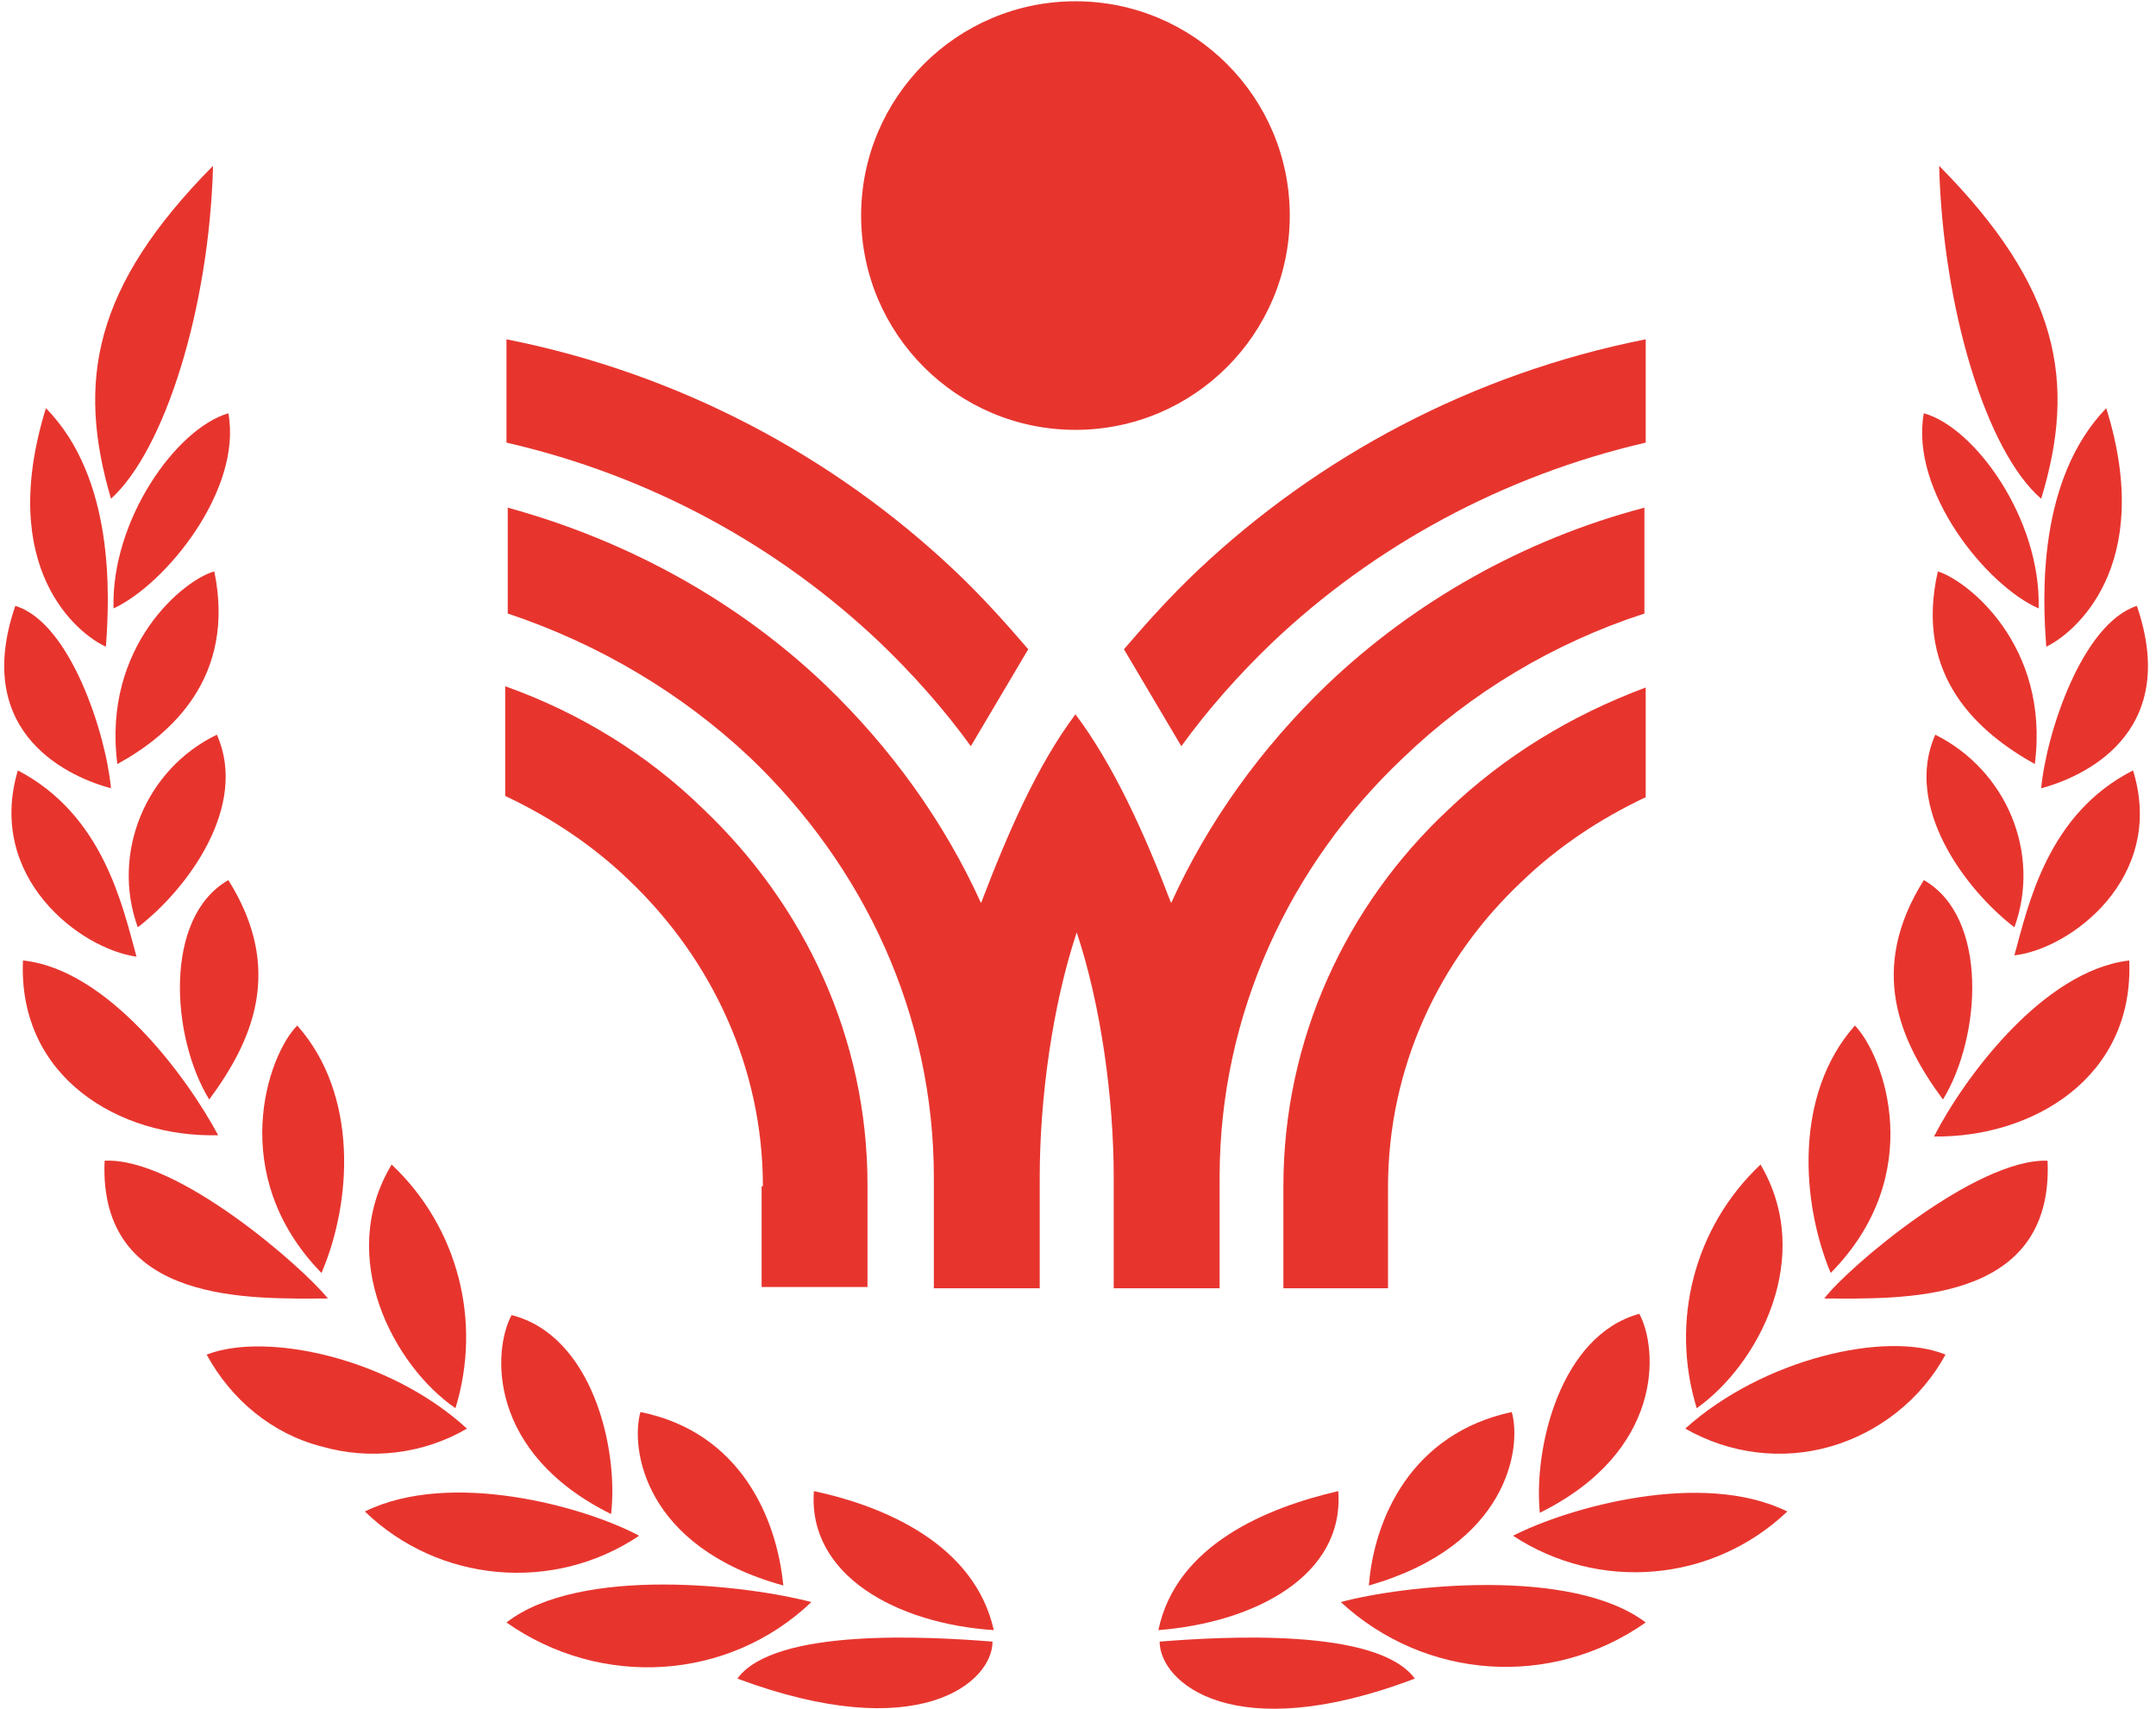 <?xml version="1.0" encoding="UTF-8"?> <svg xmlns="http://www.w3.org/2000/svg" width="169" height="134" viewBox="0 0 169 134" fill="none"> <path d="M35.7 110.4C37.8 103.6 35.9 96.2 30.7 91.3C26.3 98.6 30.9 107.1 35.7 110.4Z" fill="#E7352E"></path> <path d="M23.3 80.4C21 82.7 17.7 92.1 25.2 99.8C27.6 94.2 28.1 85.8 23.3 80.4Z" fill="#E7352E"></path> <path d="M16.7 13C7.3 22.5 6 29.9 8.7 39.1C12.9 35.3 16.4 24.2 16.7 13Z" fill="#E7352E"></path> <path d="M16.4 86.2C19.8 81.6 22.3 76 17.9 69C12.8 71.9 13.4 81.3 16.4 86.2Z" fill="#E7352E"></path> <path d="M17 57.6C11.4 60.3 8.7 66.9 10.8 72.7C14.7 69.7 19.5 63.2 17 57.6Z" fill="#E7352E"></path> <path d="M16.8 44.8C14.5 45.4 8 50.6 9.2 59.9C13.4 57.6 18.5 53.1 16.8 44.8Z" fill="#E7352E"></path> <path d="M17.9 32.4C13.8 33.6 8.7 40.8 8.9 47.7C13 45.8 19 38.4 17.9 32.4Z" fill="#E7352E"></path> <path d="M36.6 112C30.5 106.4 20.8 104.4 16.2 106.2C18.1 109.7 21.3 112.4 25.2 113.4C29 114.5 33.2 114 36.6 112Z" fill="#E7352E"></path> <path d="M40.1 103.1C38.6 105.9 38.2 113.9 47.9 118.7C48.5 113.5 46.4 104.7 40.1 103.1Z" fill="#E7352E"></path> <path d="M28.6 118.5C34.4 124.1 43.4 124.9 50.1 120.4C45.8 118.1 35.3 115.2 28.6 118.5Z" fill="#E7352E"></path> <path d="M61.4 124.3C60.9 119.1 58.1 112.3 50.2 110.7C49.4 113.6 50.5 121.3 61.4 124.3Z" fill="#E7352E"></path> <path d="M63.6 125.6C58.7 124.3 45.5 122.7 39.7 127.2C47.1 132.4 57.1 131.8 63.6 125.6Z" fill="#E7352E"></path> <path d="M63.8 116.9C63.3 123.5 70.3 127.3 77.9 127.8C76.4 121.1 69.4 118.1 63.8 116.9Z" fill="#E7352E"></path> <path d="M77.8 128.7C72.8 128.3 60.7 127.6 57.8 131.6C72 136.9 77.8 131.9 77.8 128.7Z" fill="#E7352E"></path> <path d="M25.7 101.8C23.8 99.4 13.9 90.7 8.2 91C7.7 102.4 19.9 101.8 25.7 101.8Z" fill="#E7352E"></path> <path d="M17.1 89C14.7 84.5 8.5 76 1.8 75.3C1.4 84.5 9.4 89.2 17.1 89Z" fill="#E7352E"></path> <path d="M10.7 75C9.6 71 8.1 63.9 1.4 60.4C-1.1 68.8 6.3 74.4 10.7 75Z" fill="#E7352E"></path> <path d="M8.7 61.8C8.3 57.5 5.5 48.8 1.2 47.5C-2.3 57.7 5.7 61 8.7 61.8Z" fill="#E7352E"></path> <path d="M8.3 50.7C8.6 46.7 9 37.5 3.6 32C-0.3 44.6 6.1 49.7 8.3 50.7Z" fill="#E7352E"></path> <path d="M133 110.4C137.8 107 142.3 98.6 138 91.3C132.8 96.2 130.9 103.6 133 110.4Z" fill="#E7352E"></path> <path d="M145.4 80.4C140.6 85.8 141.2 94.3 143.5 99.8C151.1 92.1 147.7 82.8 145.4 80.4Z" fill="#E7352E"></path> <path d="M152 13C152.3 24.2 155.7 35.4 160 39.1C162.8 29.9 161.4 22.5 152 13Z" fill="#E7352E"></path> <path d="M150.8 69C146.4 76 148.9 81.6 152.3 86.2C155.3 81.3 155.9 71.9 150.8 69Z" fill="#E7352E"></path> <path d="M151.7 57.6C149.2 63.2 154 69.7 157.9 72.7C160 66.9 157.3 60.4 151.7 57.6Z" fill="#E7352E"></path> <path d="M151.9 44.8C150 53.1 155.2 57.5 159.5 59.9C160.7 50.6 154.2 45.5 151.9 44.8Z" fill="#E7352E"></path> <path d="M150.8 32.4C149.7 38.5 155.7 45.9 159.8 47.7C160 40.7 154.8 33.5 150.8 32.4Z" fill="#E7352E"></path> <path d="M152.5 106.2C147.9 104.3 138.2 106.5 132.1 112C135.6 114 139.7 114.5 143.5 113.4C147.3 112.3 150.6 109.7 152.5 106.2Z" fill="#E7352E"></path> <path d="M120.7 118.6C130.4 113.8 130 105.8 128.5 103C122.3 104.7 120.2 113.5 120.7 118.6Z" fill="#E7352E"></path> <path d="M140.1 118.5C133.4 115.2 122.9 118.2 118.6 120.4C125.3 124.8 134.2 124.1 140.1 118.5Z" fill="#E7352E"></path> <path d="M107.3 124.3C118.2 121.2 119.3 113.5 118.5 110.7C110.6 112.4 107.7 119.1 107.3 124.3Z" fill="#E7352E"></path> <path d="M105.1 125.6C111.7 131.7 121.6 132.4 129 127.2C123.2 122.8 109.9 124.3 105.1 125.6Z" fill="#E7352E"></path> <path d="M104.9 116.9C99.3 118.2 92.2 121.1 90.8 127.8C98.4 127.2 105.4 123.5 104.9 116.9Z" fill="#E7352E"></path> <path d="M90.9 128.7C90.9 131.9 96.7 137 110.9 131.6C108 127.6 95.9 128.3 90.9 128.7Z" fill="#E7352E"></path> <path d="M160.5 90.999C154.9 90.799 144.8 99.4 143 101.8C148.8 101.8 161 102.4 160.5 90.999Z" fill="#E7352E"></path> <path d="M166.9 75.3C160.1 76.1 153.9 84.6 151.6 89.1C159.3 89.2 167.3 84.5 166.9 75.3Z" fill="#E7352E"></path> <path d="M167.2 60.4C160.5 63.8 159 70.9 157.9 74.9C162.3 74.4 169.8 68.8 167.2 60.4Z" fill="#E7352E"></path> <path d="M167.5 47.5C163.2 48.9 160.4 57.5 160 61.8C163 61 171 57.7 167.5 47.5Z" fill="#E7352E"></path> <path d="M160.4 50.7C162.5 49.7 169 44.5 165.1 32C159.7 37.6 160.1 46.8 160.4 50.7Z" fill="#E7352E"></path> <path d="M80.6 50.9C78.8 48.8 76.9 46.7 74.9 44.8C65.4 35.8 53.3 29.3 39.7 26.6V34.7C51 37.3 61 42.8 69 50.4C71.6 52.9 74 55.6 76.1 58.5L80.6 50.9Z" fill="#E7352E"></path> <path d="M110 59.4C101.1 67.8 95.6 79.5 95.6 92.3V101H87.3V92.3C87.3 86.1 86.3 78.8 84.4 73.1C82.5 78.8 81.5 86.1 81.5 92.3V101H73.2V92.3C73.2 79.5 67.7 67.9 58.8 59.4C53.5 54.4 47 50.5 39.8 48.1V39.8C49.3 42.4 57.9 47.2 64.7 53.7C69.8 58.6 74 64.4 76.9 70.8C79 65.3 81.3 60 84.3 56C87.3 60 89.7 65.3 91.8 70.8C94.7 64.4 98.9 58.6 104 53.7C110.8 47.2 119.4 42.3 128.9 39.8V48.1C121.8 50.4 115.3 54.3 110 59.4Z" fill="#E7352E"></path> <path d="M59.8 93C59.8 83.7 55.8 75.2 49.3 69C46.5 66.3 43.2 64.1 39.6 62.4V53.8C45.5 55.9 50.8 59.2 55.1 63.4C63.1 71 68 81.4 68 92.9V100.9H59.7V93H59.8Z" fill="#E7352E"></path> <path d="M108.9 100.999H100.6V92.999C100.6 81.499 105.5 70.999 113.5 63.499C117.9 59.299 123.1 56.099 129 53.899V62.499C125.4 64.199 122.1 66.399 119.3 69.099C112.8 75.199 108.8 83.699 108.8 93.099V100.999H108.9Z" fill="#E7352E"></path> <path d="M92.6 58.5C94.7 55.6 97.1 52.9 99.7 50.4C107.7 42.8 117.8 37.3 129 34.7V26.6C115.4 29.3 103.3 35.8 93.8 44.8C91.8 46.7 89.9 48.8 88.1 50.9L92.6 58.5Z" fill="#E7352E"></path> <path d="M84.3 33.7C93.578 33.7 101.1 26.178 101.1 16.9C101.1 7.621 93.578 0.1 84.3 0.1C75.022 0.1 67.5 7.621 67.5 16.9C67.5 26.178 75.022 33.7 84.3 33.7Z" fill="#E7352E"></path> </svg> 
